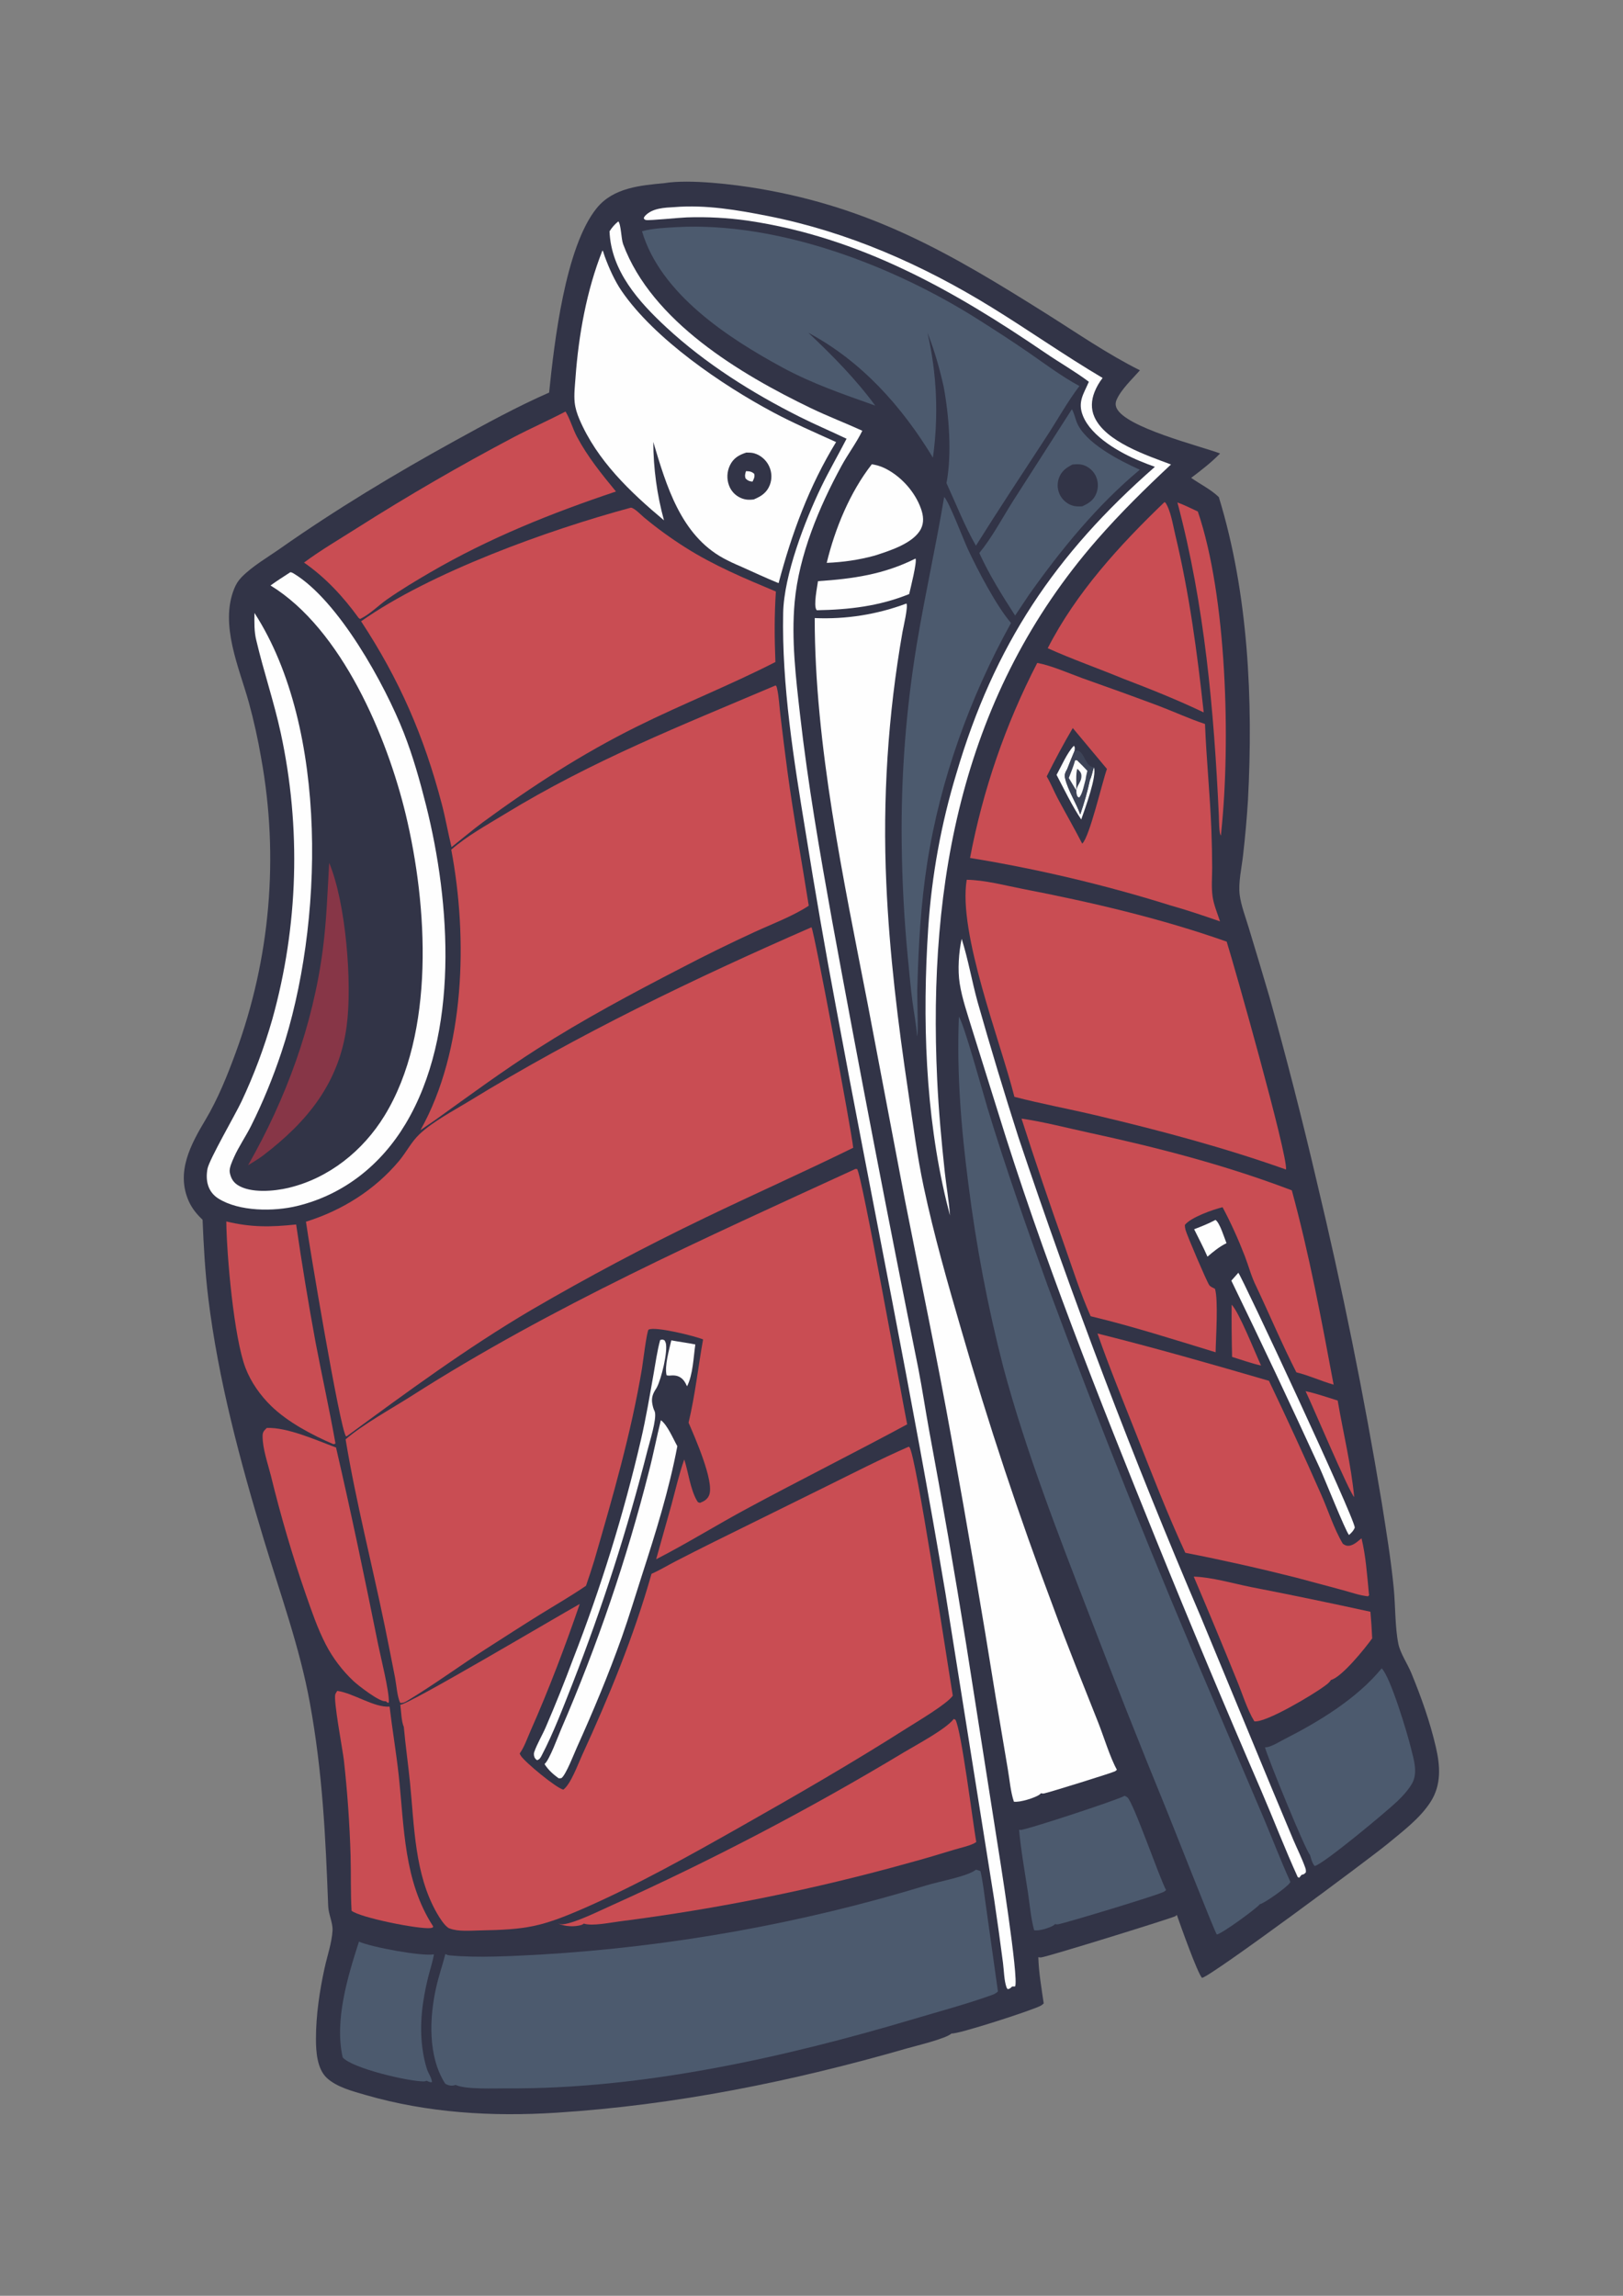 <?xml version="1.0" encoding="utf-8"?>
<!-- Generator: Adobe Illustrator 27.0.0, SVG Export Plug-In . SVG Version: 6.00 Build 0)  -->
<svg version="1.1" id="Слой_1" xmlns="http://www.w3.org/2000/svg" xmlns:xlink="http://www.w3.org/1999/xlink" x="0px" y="0px"
	 viewBox="0 0 595.28 841.89" style="enable-background:new 0 0 595.28 841.89;" xml:space="preserve">
<rect x="0" y="0" width="595.28" height="841.89" fill="#808080" stroke="none"/>
<style type="text/css">
	.st0{fill:#323447;}
	.st1{fill:#FEFEFE;}
	.st2{fill:#C94D53;}
	.st3{fill:#873647;}
	.st4{fill:#4C5A6E;}
	.st5{fill:#3D4357;}
</style>
<g>
	<path class="st0" d="M243.74,67.15c9.21-1.5,25.53,0.47,34.87,2.07c41.6,7.12,70.17,23.82,105.13,45.8
		c11.27,7.09,22.43,14.81,34.35,20.77c-2.75,3.17-6.95,7.04-8.58,10.9c-0.41,0.98-0.42,1.96,0.02,2.94
		c3.24,7.15,30.7,13.93,37.97,16.66c-3.16,3.28-6.98,6.2-10.61,8.95c3.29,2.3,7.28,4.27,10.15,7.05
		c10.82,35.2,12.64,74.57,10.68,111.2c-0.42,6.72-1.02,13.43-1.79,20.11c-0.5,4.55-1.82,10.18-1.23,14.64
		c0.51,3.87,2.2,8.25,3.32,12.01c2.57,8.44,5.1,16.9,7.59,25.36c6.24,22.31,12,44.76,17.27,67.32
		c9.38,39.11,17.36,78.55,23.94,118.24c1.64,10.39,3.37,20.84,4.38,31.31c0.62,6.36,0.45,14.37,1.69,20.35
		c0.72,3.5,3.37,7.32,4.76,10.72c3.63,8.82,6.82,17.78,8.98,27.08c1.62,6.99,2.09,13.83-1.91,20.11
		c-3.85,6.04-10.24,10.82-15.72,15.36c-6.58,5.44-64.37,48.37-68.12,49.21c-1.63-1.59-8.03-19.58-9.24-23.09
		c-0.12,0.12-0.36,0.35-0.51,0.45c-1.01,0.65-45.77,14.55-49.14,15.11c-0.42,0.07-0.74,0.01-1.16-0.06
		c0.15,5.55,1.18,11.44,1.98,16.95c-0.31,0.27-0.63,0.57-0.99,0.79c-2.74,1.6-30.81,10.68-32.82,10.23
		c-2.01,1.91-13.11,4.54-16.36,5.48c-41.95,12.09-84.95,20.81-128.56,23.58c-23.59,1.5-47.16,0.1-69.96-6.49
		c-4.63-1.34-10.66-2.89-14.24-6.25c-3.65-3.41-4-9.79-4-14.42c0.01-8.61,1.34-17.56,3.18-25.95c0.97-4.44,2.63-9.14,2.9-13.66
		c0.17-2.86-1.48-5.96-1.59-8.99c-0.98-25.81-2.06-48.93-6.72-74.51c-3.72-20.38-10.88-40.02-16.86-59.81
		c-8.74-28.9-16.76-58.75-20.42-88.77c-1.16-9.52-1.68-19.03-2.07-28.61c-2.08-1.94-3.88-4.15-5.05-6.76
		c-4.8-10.72,0.7-20.83,6.12-29.91c4.56-7.64,8.01-16.24,11.07-24.58c12.69-34.49,15.92-71.75,9.37-107.91
		c-1.18-6.95-2.71-13.84-4.57-20.63c-3.55-12.73-10.65-28.32-5.38-41.53c0.65-1.64,1.49-3.03,2.73-4.3
		c3.94-4.05,9.52-7.25,14.16-10.51c20.46-14.37,42.17-27.45,64.06-39.5c11.25-6.2,22.82-12.54,34.59-17.7
		c1.86-18.13,5.88-53.41,17.48-67.66C224.99,68.82,234.82,68,243.74,67.15z"/>
	<path class="st1" d="M445.81,447.36c1.59,1,3.27,6.66,4.04,8.52c-2.66,1.31-4.74,3.05-6.98,4.95c-1.48-3.41-3.24-6.73-4.89-10.06
		C440.67,449.75,443.26,448.72,445.81,447.36z"/>
	<path class="st2" d="M451.74,478.44c2.75,2.77,8.6,17.62,10.79,22.32c-3.57-0.8-7.14-2.09-10.63-3.17
		C451.75,491.2,451.69,484.81,451.74,478.44z"/>
	<path class="st1" d="M246.22,491.52c2.92,0.55,5.9,0.91,8.81,1.51c-0.68,4.71-0.87,11.07-3.02,15.32l-0.16-0.26
		c-0.47-1.04-1.01-1.99-1.92-2.7c-1.43-1.11-2.89-1.09-4.61-0.93l-0.83-0.12C243.67,500.97,245.44,494.93,246.22,491.52z"/>
	<path class="st2" d="M478.86,510.16c3.97,0.85,7.88,2.23,11.77,3.43c2,11.72,4.93,23.56,6.06,35.39
		C494.9,547.4,481.39,515.39,478.86,510.16z"/>
	<path class="st1" d="M454.19,466.74c1.2,1.17,42.59,89.77,42.71,93.44c-0.47,1.22-1.19,1.85-2.12,2.72
		c-1.36-1.63-8.78-20.29-10.73-24.57c-10.55-23.02-21.36-45.92-32.42-68.7L454.19,466.74z"/>
	<path class="st1" d="M335.79,204.83c0.65,1.05-1.87,11.05-2.33,13.02c-11,4.44-22.02,5.73-33.82,5.93l-0.18-0.13
		c-1.15-1.69,0.29-8.4,0.56-10.53C312.86,212.27,324.19,210.64,335.79,204.83z"/>
	<path class="st1" d="M240.06,517.43c0.04,0.1,0.09,0.21,0.12,0.32c0.76,2.66-1.94,11.07-2.68,14.05
		c-7.38,29.05-16.55,57.6-27.47,85.51c-3.39,8.58-7.07,18.3-11.34,26.42c-0.46,0.88-0.74,1.45-1.7,1.74
		c-0.3-0.22-0.47-0.31-0.71-0.64c-0.46-0.63-0.58-1.6-0.34-2.33c1.07-3.08,3-6.23,4.3-9.29c3.51-8.15,6.82-16.39,9.92-24.71
		c10.23-26.23,18.57-53.16,24.94-80.58c1.82-7.86,3.17-15.9,4.58-23.85c0.75-4.21,1.33-8.53,2.45-12.67c0.82-0.2,0.84-0.25,1.59,0.1
		c0.2,0.35,0.38,0.64,0.48,1.03c0.8,3.14-1.66,13.2-3.25,16.17l-0.22,0.41c-1.25,1.85-1.9,3.44-1.46,5.74
		C239.44,515.74,239.66,516.65,240.06,517.43z"/>
	<path class="st2" d="M431.85,184.25c2.57,0.96,5.01,2.15,7.49,3.33c10.63,31.21,12.05,84.53,8.57,117.7l-0.1,1.1
		c-0.74-0.6-0.71-6.07-0.76-7.26C445.26,260.52,441.83,221.71,431.85,184.25z"/>
	<path class="st1" d="M319.77,170.24c1.56,0.26,3.12,0.69,4.55,1.37c6.05,2.89,11.28,8.69,13.5,15.01c0.85,2.41,1.15,5.01-0.07,7.37
		c-2.77,5.33-11.63,8.04-17.01,9.78c-5.82,1.57-11.5,2.39-17.52,2.64C306.26,193.83,311.76,180.48,319.77,170.24z"/>
	<path class="st1" d="M242.39,520.8c2.4,1.72,4.57,6.94,6.04,9.53c-3.03,16.06-7.97,31.82-12.99,47.36
		c-2.45,7.57-4.72,15.21-7.38,22.71c-4.85,13.65-10.5,27.16-16.46,40.37c-1,2.2-4.02,10.09-5.67,11.27
		c-0.36,0.1-0.67,0.08-1.04,0.07c-1.95-1.4-3.9-3.16-5.17-5.21c1.86-1.58,4.98-10.24,6.12-12.87
		c13.23-30.57,23.99-62.16,32.17-94.45C239.64,533.35,240.83,527.03,242.39,520.8z"/>
	<path class="st3" d="M120.73,316.42c6.11,14.5,8.53,44.15,6.41,59.92c-2.79,20.82-14.4,34.98-30.66,47.4
		c-1.75,1.32-3.64,2.42-5.5,3.57c13.95-24.42,23.87-51.48,27.46-79.47C119.79,337.38,120.13,326.93,120.73,316.42z"/>
	<path class="st4" d="M131.66,712c4.31,2,22.93,5.47,27.51,4.68c-0.51,2.84-1.49,5.74-2.18,8.56c-2.08,8.52-3.21,17.01-2.07,25.78
		c0.34,2.61,0.86,5.25,1.68,7.75c0.49,1.51,1.74,3.21,1.85,4.76c-0.79,0.14-1.26-0.2-1.98-0.49c-0.38,0.13-0.68,0.23-1.09,0.23
		c-5.53,0.02-26.15-4.76-29.69-8.8C122.62,740.88,127.52,724.89,131.66,712z"/>
	<path class="st1" d="M352.72,344.29c2.37,7.46,3.74,15.48,5.82,23.06c4.73,16.68,9.74,33.28,15.03,49.79
		c19.88,59.42,42.15,118,66.78,175.61l26.24,63.36l7.77,18.57c1.44,3.36,3.14,6.75,4.37,10.19c0.23,0.64,0.27,1.06,0.23,1.73
		c-0.59,0.7-0.71,0.7-1.6,0.94l-0.83,1.04l-0.54-0.21c-4.78-10.5-8.93-21.34-13.5-31.95c-13.18-30.46-26.01-61.07-38.48-91.83
		c-21.02-51.99-41.74-104-58.24-157.64l-9.33-29.84c-1.63-5.38-3.58-10.95-4.45-16.5C351.21,355.71,351.65,349.12,352.72,344.29z"/>
	<path class="st4" d="M393.14,150.07c0.8,1.33,1.17,3.14,1.72,4.6c2.98,7.79,15.9,14.28,23.19,17.59
		c-15.61,12.97-29,29.41-40.69,45.92l-5.03,7.55c-4.76-7.37-9.49-14.93-13.14-22.93c4.71-5.76,8.43-12.84,12.43-19.16L393.14,150.07
		z"/>
	<path class="st0" d="M393.37,170.35c1.14-0.1,2.35-0.2,3.48,0.06c2.05,0.47,3.89,1.95,4.88,3.79c1.04,1.97,1.23,4.29,0.5,6.41
		c-0.95,2.72-2.82,3.95-5.3,5.06c-0.98,0.07-2.01,0.09-2.98-0.12c-2.07-0.43-3.95-1.86-4.99-3.69c-1.09-1.92-1.33-4.2-0.65-6.3
		C389.16,172.88,390.97,171.55,393.37,170.35z"/>
	<path class="st2" d="M123.71,620.06c6.12,0.9,13.39,6.14,19.18,5.78c1,8.45,2.45,16.85,3.36,25.31
		c2.05,19.08,1.81,38.65,12.65,55.32l-0.23,0.4c-0.2,0.05-0.48,0.14-0.69,0.17c-4.21,0.53-25.94-3.83-29.03-6.35
		c-0.38-6.7-0.18-13.46-0.36-20.17c-0.35-11.74-1.17-23.45-2.47-35.12c-0.43-3.67-3.9-21.92-3.12-24.11
		C123.12,620.89,123.49,620.42,123.71,620.06z"/>
	<path class="st4" d="M412.48,658.54c0.32,0.17,0.68,0.29,0.96,0.51c2.23,1.69,11.62,29.11,14.25,34.07
		c-0.2,0.17-0.49,0.43-0.73,0.58c-1.81,1.12-35.9,11.44-38.92,11.97c-0.39,0.07-0.71-0.01-1.09-0.08c-0.25,0.25-0.31,0.34-0.65,0.54
		c-1.55,0.89-5.31,2.09-7,1.69c-1.19-4.29-1.58-9.26-2.25-13.68c-1.17-7.69-2.58-15.46-3.28-23.2c0.15,0.04,0.31,0.08,0.46,0.12
		C375.62,671.34,410.51,659.86,412.48,658.54z"/>
	<path class="st1" d="M247.35,75.95c11.46-0.95,23.25,1.07,34.45,3.29c29.26,5.81,56.52,17.82,81.85,33.43
		c13.71,8.45,26.89,17.73,40.76,25.93c-1.2,1.53-2.25,3.34-2.96,5.16c-1.19,3.01-1.38,6.16-0.03,9.17
		c4.09,9.11,19.31,14.09,28.07,17.4c-9.53,8.91-18.56,17.79-27.16,27.63c-49.1,56.25-62.02,125.16-58.6,197.83
		c0.53,11.36,1.59,22.88,2.81,34.19c0.57,5.25,1.53,10.47,1.89,15.73l-1.29-5.06c-7.82-32.31-8.86-67.25-6.69-100.35
		c1.28-19.22,4.74-38.22,10.33-56.65c13.84-47.06,36.18-80.37,72.81-112.46c-1.89-0.68-3.77-1.4-5.62-2.17
		c-7.22-2.99-17.71-8.87-20.77-16.53c-2.04-5.09,0.21-7.94,2.17-12.49c-5.04-3.78-10.79-7.05-16.02-10.62
		c-33.66-22.95-67.96-42.36-108.98-48.45c-7.45-1.06-14.98-1.47-22.5-1.21c-2.29,0.06-13.83,1.21-14.88,0.97
		c-0.68-0.16-0.55-0.19-0.89-0.71c0.16-0.34,0.29-0.61,0.55-0.88C239.33,76.29,243.74,76.15,247.35,75.95z"/>
	<path class="st2" d="M83,447.92c9.18,2.21,16.24,2.09,25.62,1.11c2.11,14.47,4.48,28.89,7.13,43.26
		c2.36,12.37,5.1,24.66,7.29,37.05c-0.17,0.14-0.52,0.2-0.73,0.26c-7.77-3.32-16.78-8.09-22.86-14.02
		c-3.98-3.88-7.42-8.74-9.41-13.95C85.78,490.45,83.15,460.44,83,447.92z"/>
	<path class="st2" d="M437.84,578.16c6.49,0.18,14.43,2.51,20.9,3.81c14.67,2.85,29.3,5.88,43.9,9.08c0.29,3.24,0.51,6.5,0.65,9.75
		c-2.66,3.72-11.12,14.2-15.11,15.25c-0.59,0.96-1.4,1.53-2.29,2.2c-3.98,2.99-21.58,13.58-25.83,12.98
		c-2.71-4.46-4.48-10.42-6.5-15.27C448.43,603.32,443.19,590.72,437.84,578.16z"/>
	<path class="st2" d="M97.85,523.64c7.54-0.3,18.18,4.51,25.4,7.18c5.55,23.94,10.59,48.14,15.44,72.23
		c0.96,4.75,4.08,17.02,3.94,21.2l-0.35,0.22l-0.82-0.64c-0.08,0.02-0.15,0.04-0.23,0.04c-2.28,0.1-9.83-5.77-11.54-7.37
		c-4.07-3.79-7.67-8.54-10.22-13.5c-3.03-5.87-5.16-12.19-7.34-18.41c-4.94-14.28-9.2-28.79-12.78-43.47
		c-1.12-4.44-3.06-9.9-3.04-14.49C96.32,525.09,96.83,524.66,97.85,523.64z"/>
	<path class="st4" d="M506.76,611.81c3.19,3,9.45,23.91,10.7,29.06c1.08,4.39,2.79,9.42,0.23,13.54c-1.39,2.24-3.22,4.24-5.12,6.07
		c-3.95,3.79-27.07,23.05-30.36,23.81c-0.94-0.97-1.35-2.85-1.75-4.11c-1.59-1.47-15.63-35.89-16.49-39.44
		c0.17,0.01,0.46,0.02,0.64-0.01c2-0.31,4.88-2.14,6.71-3.07C483.85,631.29,497.75,622.83,506.76,611.81z"/>
	<path class="st2" d="M427.09,184.14l0.33,0.15c1.94,2.74,2.82,8.4,3.61,11.69c5.18,21.65,8.07,43.18,10.46,65.27
		c-9.57-4.57-19.62-8.59-29.52-12.37c-9.19-3.79-18.64-7.09-27.69-11.17C394.68,217.36,410.71,199.86,427.09,184.14z"/>
	<path class="st4" d="M346.29,182.26c1.52,1.06,7.27,16.05,8.65,19.01c3.56,7.61,10.5,20.97,15.88,27.18
		c-15.02,27.09-25.97,57.44-30.75,88.1c-2.31,14.83-3.18,29.89-3.59,44.88c-0.24,3.3,0.48,17.26-0.13,18.56
		c-0.27-4.38-1.17-8.69-1.73-13.04c-0.66-5.1-1.08-10.25-1.61-15.37c-1.38-14.2-2.14-28.46-2.29-42.73
		c-0.28-24.47,1.59-48.92,5.61-73.07C339.3,217.89,343.32,200.17,346.29,182.26z"/>
	<path class="st1" d="M226.78,81.19c1.03,1.11,1.04,6.4,1.77,8.35c10.55,28.36,42.97,47.65,68.94,60.17
		c6.17,2.97,12.56,5.4,18.79,8.25c-2.16,4.43-5.27,8.53-7.64,12.89c-8.21,15.06-15.61,32.72-17.18,49.96
		c-1.25,13.73,0.44,27.74,1.99,41.38c2.88,25.36,7.25,50.45,11.77,75.55c10.05,54.78,20.57,109.47,31.59,164.06
		c1.46,7.58,2.61,15.23,3.99,22.83c4.84,26.02,9.36,52.11,13.56,78.24l11.06,70.47c1.09,6.72,8.36,52.42,6.89,55.1l-1.09,0.04
		c-0.56,0.53-0.82,0.86-1.62,0.96c-0.2-0.24-0.3-0.31-0.42-0.64c-0.92-2.47-0.95-6.34-1.31-9.02c-1.01-7.8-2.09-15.58-3.25-23.36
		l-17.86-112.22c-12.06-71.84-26.82-143.11-40.1-214.72c-4.02-21.38-7.74-42.81-11.17-64.28c-4.31-26.25-8.79-53.83-8.24-80.48
		c0.29-13.85,7.96-33.73,14.02-46.29c2.88-5.95,6.21-11.66,9.23-17.54c-5.71-2.73-11.54-5.19-17.19-8.03
		c-17.43-8.75-34.56-19.51-48.91-32.81c-10.14-9.4-20.27-20.69-20.84-35.22C224.51,83.36,225.39,82.32,226.78,81.19z"/>
	<path class="st2" d="M207.42,150.91c1.68,2.73,2.66,6.38,4.22,9.3c3.92,7.35,9.02,13.63,14.28,20.03
		c-23.66,7.92-46.44,17.04-68.07,29.63c-5.38,3.13-10.8,6.39-15.91,9.95c-3.09,2.15-6.55,5.7-9.92,7.15l-0.51-0.4
		c-5.59-7.73-12.15-14.82-20.01-20.27c6.16-4.57,12.89-8.49,19.35-12.6c18.73-11.89,37.93-23.02,57.55-33.37
		C194.69,157.03,201.16,154.2,207.42,150.91z"/>
	<path class="st2" d="M349.83,630.35l0.61,0.31c2.17,3.86,6.33,37.37,7.63,44.82c-0.2,0.13-0.56,0.38-0.79,0.49
		c-2.05,1.04-4.86,1.59-7.08,2.27c-5.56,1.68-11.09,3.36-16.7,4.87c-34.75,9.7-70.16,16.87-105.95,21.44
		c-3.47,0.42-10.37,1.9-13.4,0.85c-0.32,0.23-0.53,0.38-0.91,0.5c-2.53,0.77-6.06,0.6-8.45-0.52c0.59,0.16,1.23,0.34,1.84,0.26
		c4.56-0.56,13.23-4.94,17.82-6.97c36.79-16.58,72.57-35.31,107.15-56.12C336.25,639.76,346.87,634.15,349.83,630.35z"/>
	<path class="st1" d="M106.46,209.85c0.48,0.03,0.75,0.15,1.16,0.4c16.62,9.95,33.63,40.95,40.5,58.51
		c3.37,8.6,5.89,17.6,8.15,26.55c9.04,35.94,12.27,83.8-7.54,116.85c-8.97,14.97-22.58,25.9-39.67,30.07
		c-8.58,2.1-21.31,2.1-28.96-2.71c-3.88-2.44-4.8-6.62-4-10.92c0.62-3.36,10.29-20.02,12.45-24.62c4.63-9.84,8.32-19.74,11.32-30.18
		c9.56-34.23,10.62-70.28,3.1-105.01c-2.48-11.44-6.26-22.5-8.94-33.87c-0.85-3.29-0.74-6.78-0.7-10.15
		c27.42,42.35,25.33,114.84,9.89,161.12c-3.06,9.19-6.82,18.4-11.17,27.06c-1.95,3.88-4.52,7.56-6.27,11.52
		c-0.63,1.43-1.8,3.9-1.51,5.47c0.36,1.92,1.15,3.46,2.8,4.56c4.79,3.17,13.49,2.35,18.78,1.09c14.79-3.53,27.27-13.57,35.14-26.39
		c18.73-30.46,15.87-77.06,7.82-110.54c-6.84-28.45-23.44-67.94-49.59-83.96C101.58,212.99,104.05,211.44,106.46,209.85z"/>
	<path class="st2" d="M402.53,489.01c21.15,5.28,41.98,11.25,62.9,17.35c6.55,13.72,12.9,27.53,19.03,41.44
		c2.68,5.97,4.74,12.75,8.08,18.34c0.46,0.29,0.9,0.58,1.44,0.67c2.08,0.34,3.89-1.51,5.39-2.7c1.57,6.42,2.03,13.28,2.67,19.84
		l0.12,1.03l-0.42,0.41c-3.06-0.32-6.26-1.47-9.26-2.28l-17.04-4.57c-13.48-3.41-27.04-6.45-40.69-9.12
		c-6.57-14.19-12.27-28.97-18.01-43.52C411.89,513.63,406.89,501.47,402.53,489.01z"/>
	<path class="st1" d="M220.97,91.84c0.26,0.39,0.19,0.22,0.32,0.64c0.17,0.54,0.34,1.08,0.53,1.61c1.57,4.25,3.6,8.83,6.15,12.57
		c12.04,17.62,36.85,34.54,55.62,44.55c7.5,4,15.32,7.39,23.07,10.9c-9.9,16.2-16.24,33.44-21.09,51.74
		c-4.76-1.94-9.43-4.14-14.12-6.23c-2.07-0.87-4.16-1.84-6.14-2.92c-15.65-8.56-20.93-26.65-25.7-42.63
		c0.04,9.71,1.36,19.38,3.92,28.74c-12.38-10.36-24.55-21.93-31.02-37.07c-0.84-1.97-1.51-4.04-1.73-6.18
		c-0.3-2.89,0.09-6.03,0.29-8.92C212.2,122.99,215.15,106.47,220.97,91.84z"/>
	<path class="st0" d="M273.72,165.96c0.96,0.01,1.97,0,2.9,0.27c2.4,0.69,4.44,2.49,5.48,4.75c1.02,2.18,1.11,4.68,0.23,6.93
		c-1.14,2.85-3.21,4.13-5.89,5.25c-1.69,0.21-3.17,0.14-4.74-0.56c-2.01-0.87-3.57-2.53-4.32-4.6c-0.89-2.39-0.76-5.03,0.33-7.33
		C268.99,168,271.03,166.82,273.72,165.96z"/>
	<path class="st1" d="M273.61,172.78c1.31,0.04,2.05,0.1,3.04,1c0.24,1.15-0.14,1.79-0.64,2.83c-1.18-0.1-1.69-0.32-2.54-1.13
		C273.11,174.42,273.29,173.84,273.61,172.78z"/>
	<path class="st2" d="M374.67,410.2c8.18,1.2,16.43,3.36,24.53,5.12c25.49,5.52,50.2,11.9,74.61,21.19
		c6.38,23.39,10.89,47.44,15.33,71.26c-4.62-1.32-8.98-3.38-13.66-4.52c-5.24-10.26-9.75-20.98-14.67-31.4
		c-1.87-3.7-2.78-7.44-4.26-11.28c-2.27-5.89-5.15-12.3-8.14-17.87c-3.42,0.81-11.78,3.76-13.84,6.52c0.02,0.65,0.09,1.18,0.26,1.81
		c0.56,2.04,7.73,18.85,8.69,20.23c0.42,0.61,1.45,1,2.11,1.36c1.27,4.26,0.31,18.03,0.23,23.27c-15.2-4.64-30.38-9.51-45.84-13.22
		c-3.72-8.34-6.53-17.24-9.57-25.85C384.95,441.37,379.69,425.83,374.67,410.2z"/>
	<path class="st2" d="M380.44,243.1c5.02,0.9,11.67,3.83,16.6,5.62c9.34,3.29,18.65,6.66,27.92,10.12
		c5.67,2.16,11.25,4.74,17.01,6.66c0.51,13,1.85,25.97,2.34,38.98c0.18,4.59,0.27,9.18,0.29,13.77c-0.02,3.43-0.32,7.04,0.14,10.44
		c0.41,3.06,1.78,6.26,2.74,9.19c-6.07-2.09-12.12-4.15-18.31-5.89c-23.77-7.46-48.77-13.37-73.38-17.37
		C360.5,289.71,368.8,265.61,380.44,243.1z"/>
	<path class="st0" d="M393.47,266.98l12.53,15c-1.73,4.76-6.37,25.02-9.07,27.39c-2.87-5.59-6.03-11.05-8.98-16.59
		c-1.41-2.66-2.51-5.48-4.04-8.06C386.88,278.72,390.08,272.75,393.47,266.98z"/>
	<path class="st1" d="M387.52,284.14c1.82-3.22,3.82-8.06,6.36-10.66c0.5,0.64,0.29,1.07,0.24,1.86c-0.93,2.22-1.83,4.46-2.71,6.7
		c-0.7,1.22-1.09,2.01-0.74,3.42c1.08,4.48,4,8.81,5.54,13.21c1.39-4.06,2.68-8.46,3.55-12.67c0.67-1.35,0.97-3.19,1.43-4.65
		c1.3,3-3.38,15.62-4.62,19.16C393.16,295.43,390.37,289.56,387.52,284.14z"/>
	<path class="st5" d="M394.12,275.35c0.76-0.08,1.19-0.31,1.84,0.18c2.2,1.66,2.24,5.5,5.23,5.84c-0.46,1.46-0.76,3.3-1.43,4.65
		c-0.87,4.21-2.16,8.6-3.55,12.67c-1.54-4.4-4.45-8.73-5.54-13.21c-0.35-1.41,0.04-2.2,0.74-3.42
		C392.28,279.81,393.18,277.57,394.12,275.35z"/>
	<path class="st1" d="M394.34,278.82l0.65-0.03c1.31,1.26,2.58,2.54,3.82,3.88c-0.21,0.99-0.53,2.05-0.61,3.05
		c-0.5,1.69-1.18,5.64-2.44,6.76l-0.59-0.43c-1.42-3.67,1.53-4.46,1.47-7.58c-0.02-1.17-0.69-1.8-1.49-2.54
		c-0.67,1.47-0.28,5.97-0.44,7.85l-2.69-4.49C392.84,283.15,393.74,281.03,394.34,278.82z"/>
	<path class="st4" d="M248.32,83.28c37.31-1.96,79.47,14.2,110.61,33.97c6.19,3.93,12.38,7.91,18.41,12.08
		c6.03,4.17,12.11,8.75,18.56,12.23c-4.43,5.86-7.99,12.32-12,18.46c-8.71,13.33-17.49,26.59-25.95,40.09
		c-4.15-7.23-7.32-15.37-10.8-22.95c2.02-10.7,0.95-24.61-1.03-35.32c-1.54-6.87-3.36-13.28-5.95-19.84
		c3.46,15.02,4.13,30.55,2,45.81c-11.38-18.76-26.1-35.3-45.68-45.78c8.77,8.25,17.38,16.97,24.52,26.7
		c-11.63-4.11-23.13-8.06-34.03-13.97c-19.99-10.84-44.73-26.99-51.51-49.96C239.58,83.68,244.07,83.54,248.32,83.28z"/>
	<path class="st2" d="M354.57,322.62c6.53,0.08,13.88,2.05,20.3,3.3c25.24,4.89,50.78,10.81,75.05,19.39
		c2.68,8.46,22.42,78.22,21.77,83.57c-22.64-8.05-46.18-14.31-69.56-19.85c-10.01-2.37-20.12-4.23-30.07-6.81
		C366.87,381.61,351.32,342.11,354.57,322.62z"/>
	<path class="st1" d="M332.45,221.32c0.74,0.81-1.16,8.9-1.42,10.33c-5.35,30.47-7.35,61.44-5.95,92.34
		c1.14,25.78,4.27,51.18,8.08,76.67c1.72,11.5,3.2,23.14,5.62,34.51c3.78,17.78,8.75,35.15,13.83,52.58
		c9.87,34.26,21.11,68.12,33.66,101.48c5.23,14.3,10.96,28.38,16.57,42.54c1.96,4.95,4.35,12.82,6.81,17.21
		c-0.15,0.14-0.43,0.42-0.63,0.54c-0.8,0.51-24.42,7.85-26.13,8.16c-0.4,0.07-0.71-0.01-1.1-0.08c-0.13,0.13-0.31,0.34-0.47,0.46
		c-1.68,1.23-7.36,2.99-9.45,2.63c-1.23-3.66-1.56-8.04-2.22-11.87l-4.42-26.25c-5.06-31.58-10.44-63.1-16.15-94.57
		c-5.26-29.45-11.43-58.72-17.2-88.07l-13.63-71.77c-8.86-45.68-19.44-95.03-19.43-141.51
		C310.28,227.16,321.71,225.34,332.45,221.32z"/>
	<path class="st4" d="M351.7,372.9c1.62,1.7,9.01,28.52,10.55,33.62c6.64,21.85,14.31,43.65,22.07,65.14
		c19.02,51.33,39.37,102.15,61.01,152.43l18.13,42.55c3.3,7.82,6.32,15.76,9.83,23.49c-0.07,0.12-0.14,0.23-0.21,0.34
		c-1.09,1.64-9.28,7.46-10.99,7.82c-1.34,1.67-13.9,10.82-15.79,11.11c-0.78-0.89-16.73-41.57-18.62-46.13
		c-9.69-23.66-19.1-47.43-28.24-71.31c-11.45-29.7-23.19-59.8-31.44-90.58c-5.7-22.09-9.98-44.52-12.81-67.15
		C352.53,413.83,350.87,393.48,351.7,372.9z"/>
	<path class="st4" d="M357.97,685.63c0.6,0.13,1.09,0.29,1.65,0.54c1,4.45,1.45,9.09,2.12,13.61l4.28,30.5
		c-0.73,0.7-1.35,1-2.29,1.34c-9.28,3.33-19.07,5.93-28.52,8.75c-47.42,14.11-99.67,25.8-149.41,25.46
		c-4.37-0.03-15.01,0.47-18.71-1.27c-0.15,0.04-0.3,0.09-0.45,0.14c-1.17,0.31-2.33,0.03-3.33-0.6c-0.06-0.09-0.12-0.17-0.18-0.26
		c-6.23-9.97-5.64-24.05-3.13-35.15c0.92-4.1,2.32-8.05,3.34-12.12c0.53,0.26,0.93,0.42,1.52,0.48c10.19,1,23.17,0.26,33.54-0.3
		c48.03-2.86,95.54-11.39,141.56-25.42C344.37,689.96,355.02,688.06,357.97,685.63z"/>
	<path class="st2" d="M231.41,186.16c1.38,0.18,3.68,2.66,4.82,3.6c4.81,4,9.76,7.58,15.05,10.94c10.57,6.71,21.79,11.39,33.3,16.22
		c-0.6,8.64-0.52,17.21-0.18,25.85c-16.65,8.52-34.09,15.37-50.85,23.69c-20.04,9.94-38.51,21.9-56.51,35.11
		c-3.9,2.89-7.63,6.07-11.43,9.08c-1.29-5.23-2.19-10.55-3.56-15.76c-6.51-24.84-15.49-45.57-29.61-67.06
		C157.87,209.9,200.99,194.36,231.41,186.16z"/>
	<path class="st2" d="M284.48,251.35c0.37,0.34,0.4,0.56,0.51,1.03c0.72,3.14,0.86,6.69,1.25,9.91c0.81,6.93,1.68,13.85,2.6,20.77
		c2.22,16.4,5.22,32.74,7.8,49.08c-6.01,3.93-13.41,6.65-19.95,9.67c-9.04,4.16-17.97,8.54-26.79,13.15
		c-17.98,9.29-35.77,18.78-52.84,29.68c-12.76,8.14-24.99,17.16-37.29,25.98l-5.55,3.81c16.43-29.27,17.41-70.57,11.29-102.84
		c5.76-5.04,12.89-8.95,19.41-12.93C217.48,278.76,249.66,266.16,284.48,251.35z"/>
	<path class="st2" d="M297.64,340.03c1.03,1.7,14.58,74.03,15.3,80.87c-18.03,8.85-36.4,17.02-54.49,25.74
		c-21.68,10.42-42.94,21.7-63.72,33.82c-23.6,13.92-45.49,30.04-67.54,46.22l-0.3,0.02c-2.26-3-13.59-70.77-14.67-78.69
		c13.22-4.12,25.18-11.6,34.13-22.27c2.64-3.15,4.55-7.06,7.56-9.87c5.04-4.71,12.08-8.35,18-11.97
		C212.15,379.24,254.44,358.91,297.64,340.03z"/>
	<path class="st2" d="M313.74,428.67l0.61,0.02c1.67,1.5,16.4,83.82,18.38,93.63c-19.42,10.47-39.17,20.35-58.61,30.82
		c-11.24,6.05-22.11,12.83-33.46,18.66l5.6-19.94c1.51-5.55,2.78-11.25,4.71-16.68c1.49,4.65,2.23,10.99,4.66,15.15
		c0.38,0.64,0.42,0.59,1.14,0.78c1.52-0.62,2.75-1.3,3.36-2.92c1.87-5.04-5.33-21.23-7.58-26.49c2.41-10.06,3.5-20.35,5.32-30.52
		c-2.89-1.22-17.54-4.87-19.98-3.6c-0.64,0.34-2.14,12.51-2.42,14.21c-4.01,23.94-10.74,47.14-17.49,70.41
		c-0.96,3.13-1.97,6.23-3.05,9.32c-5.54,3.78-11.35,7.12-17.05,10.65c-6.56,4.07-13.06,8.29-19.57,12.45
		c-9.65,6.18-19.01,13.11-28.82,19c-0.92,0.56-1.59,0.93-2.71,0.84c-1.12-2.36-1.37-6.55-1.88-9.22
		c-1.23-6.33-2.49-12.65-3.78-18.97c-4.69-22.77-10.57-45.51-14.36-68.44c6.09-5.34,17.07-11.39,24.25-15.97
		C202.54,478.97,258.36,454.12,313.74,428.67z"/>
	<path class="st2" d="M333.27,530.53c0.09,0.05,0.2,0.09,0.27,0.16c2.33,2.03,14.21,80.94,15.92,91.13
		c-2.08,3.04-13.03,9.49-16.74,11.85c-19.99,12.72-40.35,24.47-60.95,36.13c-18.55,10.5-37.99,21.4-57.5,29.94
		c-15.74,6.88-21.21,7.87-38.37,8.17c-3.28,0.06-7.88,0.48-10.92-0.71c-0.15-0.06-0.31-0.09-0.45-0.17
		c-1.62-1.02-3.34-3.83-4.28-5.46c-8.18-14.23-8.27-31.81-9.85-47.7c-0.68-6.87-1.68-13.73-2.29-20.61
		c-0.91-2.01-0.97-5.86-1.29-8.13c2.67,0.24,58.11-32.68,65.81-36.93c-5.14,15.06-11.51,31.83-17.97,46.36
		c-1.2,2.71-2.35,6.12-4.06,8.48c0.14,0.3,0.28,0.58,0.46,0.85c1.53,2.36,13.03,11.89,15.58,12.38c2.79-2.16,5.3-9.23,6.86-12.62
		c9.88-21.49,19.03-43.73,25.46-66.52c2.96-1.29,5.83-3.03,8.7-4.53c4.68-2.41,9.37-4.79,14.09-7.13l41.05-20.27
		C312.89,540.23,322.95,535.05,333.27,530.53z"/>
</g>
</svg>
